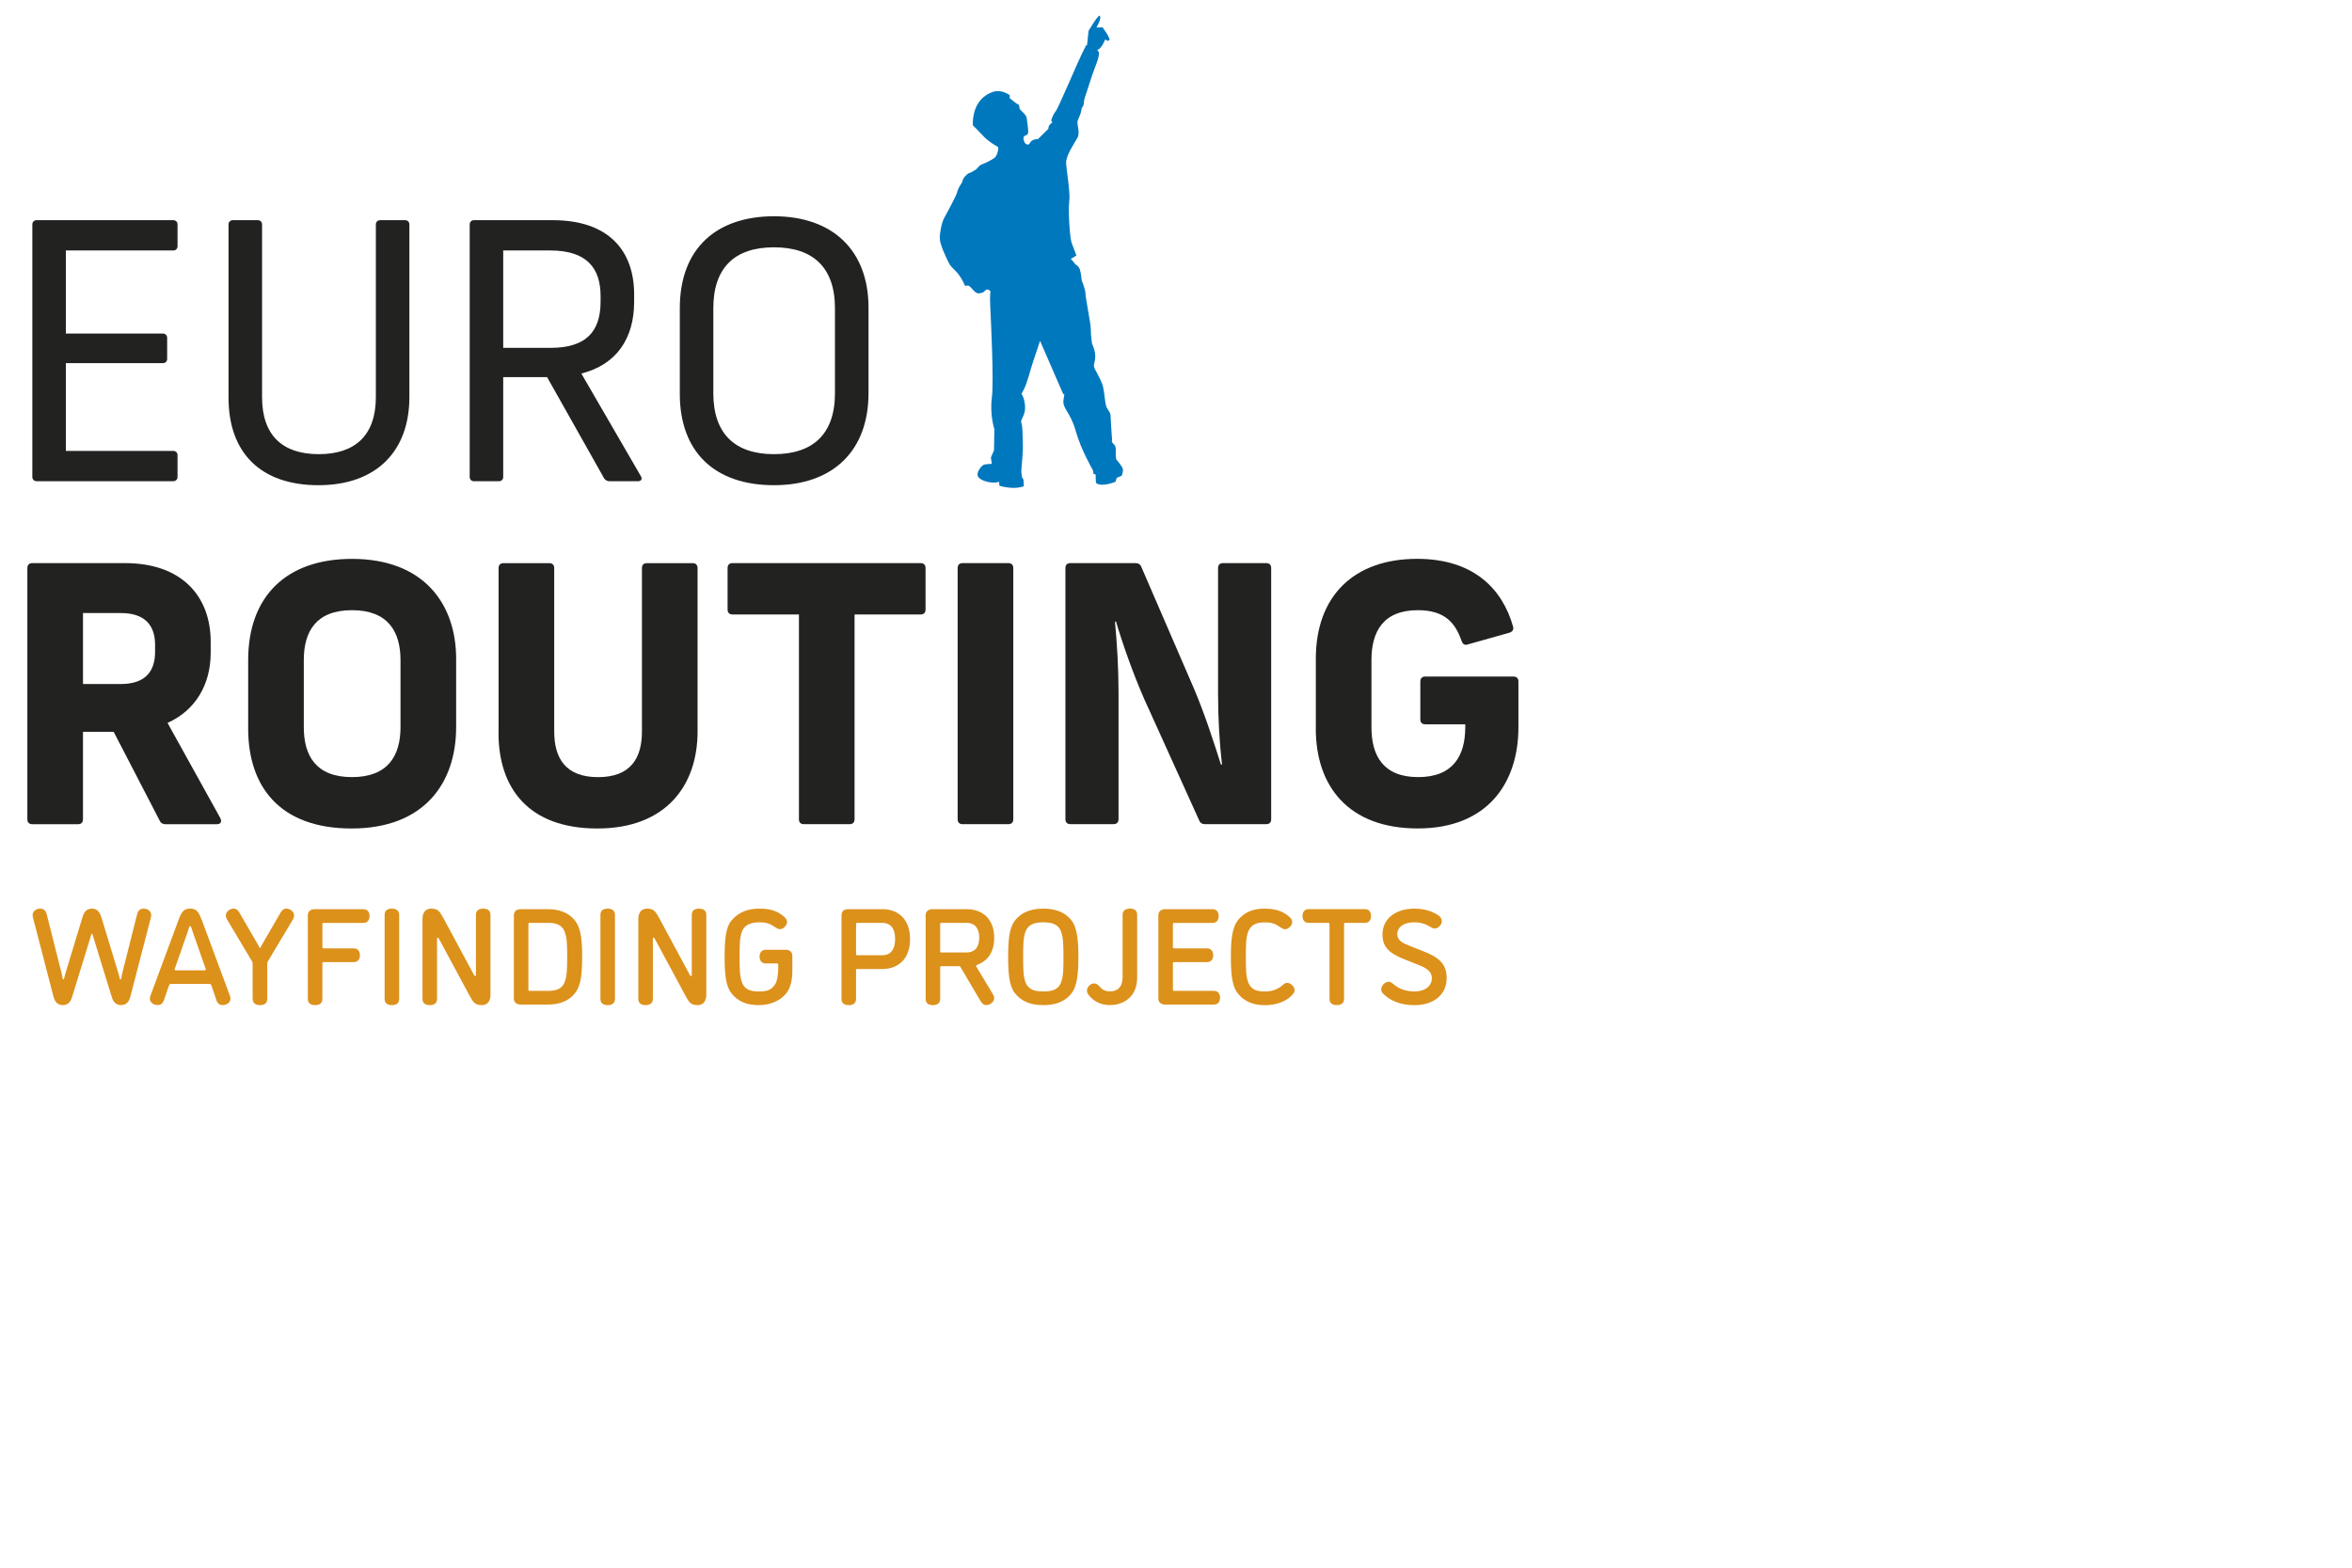 <?xml version="1.0" encoding="UTF-8"?>
<svg id="Eurorouting" xmlns="http://www.w3.org/2000/svg" viewBox="0 0 600 400">
  <path d="M248.17,31.94c-.07-1.62.16-6.78,5.11-8.49,2.24-.77,4.31.85,4.31.85v.77s1.36,1.08,1.68,1.32c.32.23.51.13.66.44.16.31.05.8.3,1.1.23.32,1.6,1.39,1.68,2.16.08.77.56,3.47.32,4.01-.24.54-1.04.38-1.13,1-.08.62.32,1.78,1.04,1.78s.48-.69,1.27-1.08c.8-.38,1.36-.3,1.36-.3l2.68-2.63s-.1-.77.62-1.31c.72-.54.24-.51.13-.62-.15-.16.44-1.78,1.11-2.55.63-.72,5.91-13.19,6.71-14.73.62-1.21,1.04-2.09,1.04-2.09h.24l.4-3.72,1.31-2.1s1.23-1.89,1.49-1.74c.7.45-.8,3.02-.8,3.02l1.56-.06s2.15,2.87,1.71,3.3c-.39.38-1.04-.23-1.04-.23,0,0-.34,1.11-1.21,2.15-.57.68-1.04.4-.71.69.38.37.76.72-.76,4.56-.76,1.91-2.16,6.56-2.47,7.33-.32.77-.24,1.69-.4,2.16-.16.46-.43.23-.5,1.08-.08.85-.65,1.93-.96,2.78-.32.85.72,3.01-.07,4.4-.8,1.38-2.96,4.55-2.88,6.4.08,1.86,1.13,7.64.79,9.88-.3,2.24.16,9.41.64,10.57.49,1.16,1.2,3.17,1.2,3.17l-1.43.85s.96,1.01,1.04,1.24c.07.23.95.46,1.27,1.47.32,1,.48,2.85.48,2.85,0,0,.88,1.93.96,3.39.07,1.47,1.35,7.49,1.35,9.11s.32,3.63.32,3.63c0,0,.95,1.85.8,3.55-.16,1.7-.65,1.85,0,3.02.63,1.16,1.68,3.08,1.99,4.32.32,1.23.49,3.93.8,4.93.32,1,1.11,1.62,1.11,2.31s.41,6.48.41,6.48c0,0-.17-.31,0,.38.15.69,1.04.46.94,2.31-.07,1.85.16,2.24.16,2.24,0,0,1.68,1.85,1.68,2.54s-.32,1.55-.32,1.55l-1.28.54-.32,1s-3.3,1.41-4.87.4c-.24-.16-.17-2.24-.17-2.24l-.55-.16-.16-.93s-3.03-5.17-4.39-10.03c-1.35-4.86-3.51-5.71-3.11-8.03.4-2.31.09-1.08-.09-1.39-.15-.3-5.9-13.57-5.9-13.57,0,0-1.04,3.16-1.75,5.24-.72,2.08-1.6,5.79-2.39,7.17-.8,1.39-.56,1.16-.56,1.16,0,0,.8,1.08.88,3.32.08,2.24-1.27,3.17-.96,4.01.32.85.32,2.62.39,5.25.09,2.62-.39,6.17-.39,7.02s.24,1.77.24,1.77l.31.46.09,1.71s-1.44.54-3.36.38c-1.91-.15-2.88-.54-2.88-.54l-.07-1.01s-.8.47-2.72.08c-1.91-.38-2.87-1.22-2.78-2,.07-.77.38-1.08.38-1.08,0,0,.64-1.24,1.44-1.39.79-.15,1.83-.15,1.83-.15l-.24-1.63.79-1.85.09-5.4s-1.2-3.62-.64-7.95c.55-4.32-.24-19.83-.4-23.23-.16-3.39.07-3.93.07-3.93,0,0-.48-.69-1.04-.46-.55.23-.64.85-1.6.85,0,0-.71.61-2.08-1.08-1.35-1.71-1.6-.16-1.91-1.01-.32-.85-1.2-2.4-2.16-3.4-.96-1-1.44-1.31-2-2.47-.56-1.15-2.16-4.46-2.16-6.02s.48-4.01,1.13-5.17c.63-1.16,3.11-5.71,3.26-6.48.16-.77.8-1.93,1.03-2.16.24-.23.57-1.39.57-1.39,0,0,.88-1.23,1.43-1.39.56-.15,1.36-.69,1.76-.92.41-.24.79-1.08,1.52-1.32.72-.23,2.71-1.23,3.27-1.69.56-.46.8-1.39.88-1.85.07-.46.24-.85-.24-1.08-.48-.23-2.4-1.39-3.51-2.63-1.12-1.23-2.72-2.78-2.72-2.78" fill="#0078be"/>
  <g>
    <path d="M8.25,121.7V57.27c0-.64.45-1.09,1.09-1.09h34.86c.64,0,1.09.45,1.09,1.09v5.55c0,.64-.45,1.09-1.09,1.09h-27.4v21.2h24.75c.64,0,1.09.46,1.09,1.09v5.37c0,.64-.45,1.09-1.09,1.09h-24.75v22.39h27.4c.64,0,1.09.45,1.09,1.09v5.55c0,.64-.45,1.09-1.09,1.09H9.34c-.64,0-1.09-.45-1.09-1.09Z" fill="#222221"/>
    <path d="M58.3,101.5v-44.23c0-.64.46-1.09,1.09-1.09h6.37c.64,0,1.09.45,1.09,1.09v44.05c0,9.83,5.28,14.56,14.47,14.56s14.56-4.73,14.56-14.56v-44.05c0-.64.45-1.09,1.09-1.09h6.37c.64,0,1.09.45,1.09,1.09v44.05c0,13.92-8.55,22.48-23.2,22.48s-22.93-8.19-22.93-22.3Z" fill="#222221"/>
    <path d="M119.82,121.7V57.27c0-.64.45-1.09,1.09-1.09h20.11c14.29,0,20.75,7.83,20.75,18.93v1.91c0,9.28-4.46,16.02-13.47,18.29l15.2,26.21c.45.82,0,1.27-.82,1.27h-7.19c-.55,0-1.09-.27-1.37-.73l-14.56-25.84h-11.19v25.48c0,.64-.45,1.09-1.09,1.09h-6.37c-.64,0-1.09-.45-1.09-1.09ZM140.38,88.76c9.28,0,12.83-4.28,12.83-11.83v-1.37c0-7.19-3.55-11.65-12.83-11.65h-12.01v24.84h12.01Z" fill="#222221"/>
    <path d="M173.42,100.5v-21.84c0-15.47,9.56-23.48,24.02-23.48,15.2,0,24.12,8.92,24.12,23.3v21.84c0,14.56-8.92,23.48-24.12,23.48s-24.02-8.56-24.02-23.3ZM197.44,115.88c9.92,0,15.56-5.1,15.56-15.56v-21.66c0-10.47-5.64-15.56-15.56-15.56s-15.47,5.1-15.47,15.56v21.66c0,10.47,5.64,15.56,15.47,15.56Z" fill="#222221"/>
    <path d="M6.98,209.02v-64.07c0-.82.45-1.27,1.27-1.27h23.66c14.29,0,21.84,8.28,21.84,20.11v2.73c0,8.19-3.91,14.74-11.01,17.93l13.47,24.3c.45.91.09,1.55-.91,1.55h-13.1c-.64,0-1.18-.27-1.46-.91l-11.74-22.66h-7.83v22.3c0,.82-.45,1.27-1.27,1.27h-11.65c-.82,0-1.27-.45-1.27-1.27ZM30.82,174.53c6.1,0,8.74-3.09,8.74-8.19v-1.82c0-5.01-2.64-8.1-8.74-8.1h-9.65v18.11h9.65Z" fill="#222221"/>
    <path d="M63.31,185.91v-17.47c0-16.29,9.74-25.84,26.48-25.84,18.29,0,26.57,11.47,26.57,25.48v17.47c0,14.38-8.28,25.84-26.66,25.84s-26.39-10.74-26.39-25.48ZM89.79,198.28c9.19,0,12.38-5.46,12.38-12.74v-17.11c0-7.28-3.19-12.74-12.38-12.74s-12.29,5.46-12.29,12.74v17.11c0,7.28,3.1,12.74,12.29,12.74Z" fill="#222221"/>
    <path d="M127.19,187v-42.04c0-.82.45-1.27,1.27-1.27h11.65c.82,0,1.27.45,1.27,1.27v41.68c0,6.74,2.82,11.65,11.19,11.65s11.19-4.91,11.19-11.65v-41.68c0-.82.45-1.27,1.27-1.27h11.65c.82,0,1.27.45,1.27,1.27v41.68c0,13.74-8.01,24.75-25.57,24.75s-25.21-10.28-25.21-24.39Z" fill="#222221"/>
    <path d="M203.81,209.02v-52.24h-16.93c-.82,0-1.27-.45-1.27-1.27v-10.56c0-.82.45-1.27,1.27-1.27h47.96c.82,0,1.27.45,1.27,1.27v10.56c0,.82-.45,1.27-1.27,1.27h-16.84v52.24c0,.82-.45,1.27-1.27,1.27h-11.65c-.82,0-1.27-.45-1.27-1.27Z" fill="#222221"/>
    <path d="M244.3,209.02v-64.07c0-.82.45-1.27,1.27-1.27h11.65c.82,0,1.27.45,1.27,1.27v64.07c0,.82-.45,1.27-1.27,1.27h-11.65c-.82,0-1.27-.45-1.27-1.27Z" fill="#222221"/>
    <path d="M271.79,209.02v-64.07c0-.82.45-1.27,1.27-1.27h16.56c.73,0,1.27.27,1.55,1l13.38,30.94c2.82,6.64,5.19,14.01,6.91,19.47h.27c-.64-5.73-1-11.74-1-18.11v-32.03c0-.82.45-1.27,1.27-1.27h11.01c.82,0,1.27.45,1.27,1.27v64.07c0,.82-.45,1.27-1.27,1.27h-15.56c-.73,0-1.27-.27-1.55-1l-14.01-30.94c-2.91-6.64-5.55-14.2-7.19-19.75h-.27c.54,5.73.91,11.92.91,18.29v32.12c0,.82-.45,1.27-1.27,1.27h-11.01c-.82,0-1.27-.45-1.27-1.27Z" fill="#222221"/>
    <path d="M335.67,185.91v-17.84c0-16.02,9.74-25.48,25.84-25.48,14.38,0,21.75,7.64,24.48,17.29.18.73-.09,1.27-.91,1.55l-10.65,3c-.82.27-1.27-.09-1.55-.82-1.54-4.46-4.09-7.92-11.19-7.92-8.83,0-11.83,5.46-11.83,12.74v17.11c0,7.28,3,12.74,11.92,12.74s12.01-5.46,12.01-12.74v-.73h-10.19c-.82,0-1.27-.45-1.27-1.27v-9.65c0-.82.45-1.27,1.27-1.27h22.48c.82,0,1.27.46,1.27,1.27v11.65c0,14.38-8.01,25.84-25.67,25.84s-26.02-10.74-26.02-25.48Z" fill="#222221"/>
  </g>
  <g>
    <path d="M25.84,233.97l4.41,14.52c.14.45.28,1.43.49,1.43s.25-.73.38-1.33l3.88-15.39c.28-1.05.95-1.36,1.61-1.36.91,0,1.96.52,1.96,1.64,0,.17,0,.38-.07.59l-5.25,20.25c-.35,1.3-1.02,2.13-2.38,2.13s-2-.88-2.38-2.13l-4.76-15.46c-.07-.24-.11-.63-.28-.63s-.21.38-.28.63l-4.76,15.46c-.38,1.26-1.01,2.13-2.38,2.13s-2.03-.84-2.38-2.13l-5.25-20.25c-.07-.21-.07-.42-.07-.59,0-1.02.94-1.64,1.96-1.64.66,0,1.33.31,1.61,1.36l3.88,15.39c.14.59.17,1.33.38,1.33s.35-.98.49-1.43l4.41-14.52c.39-1.26,1.02-2.13,2.38-2.13s1.99.88,2.38,2.13Z" fill="#dc911b"/>
    <path d="M51.35,234.39l7.28,19.62c.11.31.17.56.17.8,0,.98-.94,1.64-1.99,1.64-.63,0-1.26-.28-1.58-1.19l-1.29-3.78c-.11-.28-.25-.42-.45-.42h-9.94c-.21,0-.35.14-.45.42l-1.3,3.78c-.31.91-.98,1.19-1.61,1.19-.88,0-1.96-.59-1.96-1.64,0-.24.07-.49.17-.8l7.27-19.62c.81-2.2,1.64-2.55,2.83-2.55s2,.31,2.83,2.55ZM52.26,247.58c.14,0,.25-.07.25-.21,0-.1-.03-.17-.11-.35l-3.29-9.41c-.21-.63-.31-1.29-.59-1.29s-.38.66-.59,1.29l-3.29,9.41c-.07.18-.1.25-.1.35,0,.14.1.21.24.21h7.49Z" fill="#dc911b"/>
    <path d="M64.45,254.89v-9.03s0-.31-.17-.59l-6.36-10.67c-.21-.35-.31-.7-.31-1.02,0-.94,1.01-1.75,1.99-1.75.52,0,1.02.24,1.4.91l5.07,8.74c.07.11.11.42.25.42s.17-.31.25-.42l5.07-8.74c.38-.66.87-.91,1.4-.91.88,0,1.99.73,1.99,1.75,0,.32-.1.66-.31,1.02l-6.37,10.67c-.17.28-.17.59-.17.59v9.03c0,1.26-.98,1.57-1.85,1.57s-1.86-.31-1.86-1.57Z" fill="#dc911b"/>
    <path d="M90.24,241.98c1.16,0,1.58.88,1.58,1.75s-.42,1.75-1.58,1.75h-7.69c-.25,0-.31.07-.31.31v9.1c0,1.26-.98,1.57-1.86,1.57s-1.85-.31-1.85-1.57v-21.34c0-1.16.88-1.57,1.75-1.57h12.42c1.16,0,1.57.87,1.57,1.75s-.42,1.75-1.57,1.75h-10.14c-.25,0-.31.07-.31.31v5.88c0,.24.07.31.31.31h7.69Z" fill="#dc911b"/>
    <path d="M98.12,233.41c0-1.26.98-1.57,1.85-1.57s1.86.31,1.86,1.57v21.48c0,1.26-.98,1.57-1.86,1.57s-1.85-.31-1.85-1.57v-21.48Z" fill="#dc911b"/>
    <path d="M111.94,239.46c-.11-.21-.21-.21-.28-.21-.17,0-.17.28-.17.28v15.36c0,1.26-.98,1.57-1.86,1.57s-1.85-.31-1.85-1.57v-20.36c0-1.64.7-2.69,2.24-2.69,1.71,0,2.17.73,3.11,2.45l7.83,14.55c.07.1.11.21.28.21s.17-.28.17-.28v-15.36c0-1.26.98-1.57,1.86-1.57s1.85.31,1.85,1.57v20.36c0,1.64-.7,2.69-2.24,2.69-1.71,0-2.17-.73-3.11-2.45l-7.83-14.55Z" fill="#dc911b"/>
    <path d="M139.73,231.98c2.62,0,5.28.66,7.1,3.11,1.37,1.82,1.68,4.83,1.68,9.06s-.31,7.24-1.68,9.06c-1.82,2.45-4.48,3.11-7.1,3.11h-6.89c-.88,0-1.75-.42-1.75-1.57v-21.2c0-1.16.88-1.57,1.75-1.57h6.89ZM139.73,252.82c1.64,0,3.43-.21,4.23-2.03.7-1.61.73-3.67.73-6.65s-.03-5.04-.73-6.61c-.8-1.82-2.59-2.06-4.23-2.06h-4.62c-.25,0-.31.07-.31.31v16.72c0,.24.07.31.31.31h4.62Z" fill="#dc911b"/>
    <path d="M153.17,233.41c0-1.26.98-1.57,1.85-1.57s1.86.31,1.86,1.57v21.48c0,1.26-.98,1.57-1.86,1.57s-1.85-.31-1.85-1.57v-21.48Z" fill="#dc911b"/>
    <path d="M167,239.46c-.11-.21-.21-.21-.28-.21-.17,0-.17.28-.17.28v15.36c0,1.26-.98,1.57-1.86,1.57s-1.85-.31-1.85-1.57v-20.36c0-1.64.7-2.69,2.24-2.69,1.71,0,2.17.73,3.11,2.45l7.83,14.55c.07.1.11.21.28.21s.17-.28.17-.28v-15.36c0-1.26.98-1.57,1.86-1.57s1.85.31,1.85,1.57v20.36c0,1.64-.7,2.69-2.24,2.69-1.71,0-2.17-.73-3.11-2.45l-7.83-14.55Z" fill="#dc911b"/>
    <path d="M199.72,233.65c.56.45,1.05.88,1.05,1.61,0,.84-.94,1.82-1.78,1.82-.49,0-.7-.17-1.05-.38-1.5-1.05-2.38-1.36-4.13-1.36-1.57,0-3.53.24-4.41,2.06-.73,1.54-.73,3.81-.73,6.75s0,5.14.73,6.79c.8,1.82,2.62,2.03,4.23,2.03,1.78,0,3.18-.21,4.23-2.03.49-.88.67-2.83.67-3.95v-.84c0-.25-.11-.32-.31-.32h-2.87c-1.16,0-1.58-.87-1.58-1.75s.42-1.75,1.58-1.75h5.03c.88,0,1.75.42,1.75,1.57v3.85c0,2.1-.39,4.23-1.58,5.74-1.54,1.92-4.23,2.97-6.92,2.97s-5.21-.63-7.1-3.11c-1.4-1.82-1.68-4.97-1.68-9.2s.28-7.52,1.68-9.2c2.03-2.45,4.52-3.11,7.28-3.11,2.48,0,4.37.52,5.91,1.82Z" fill="#dc911b"/>
    <path d="M218.69,247.23c-.25,0-.31.07-.31.31v7.35c0,1.26-.98,1.57-1.86,1.57s-1.85-.31-1.85-1.57v-21.34c0-1.26.88-1.57,1.75-1.57h8.74c3.85,0,7,2.45,7,7.63s-3.15,7.63-7,7.63h-6.47ZM225.16,243.73c1.92,0,3.19-1.36,3.19-4.13s-1.26-4.13-3.19-4.13h-6.47c-.25,0-.31.07-.31.31v7.63c0,.24.07.31.31.31h6.47Z" fill="#dc911b"/>
    <path d="M245.08,246.84c-.17-.31-.28-.31-.56-.31h-4.37c-.25,0-.31.07-.31.31v8.05c0,1.26-.98,1.57-1.86,1.57s-1.85-.31-1.85-1.57v-21.34c0-1.16.88-1.57,1.75-1.57h8.74c3.85,0,7,2.34,7,7.28,0,3.85-1.78,5.98-4.44,6.96-.14.03-.17.14-.17.24,0,.07.03.14.03.14l4.27,7.1c.21.35.31.7.31.98,0,.91-1.05,1.78-1.99,1.78-.49,0-1.02-.24-1.44-.95l-5.11-8.67ZM246.62,243.03c1.92,0,3.19-1.26,3.19-3.78s-1.26-3.78-3.19-3.78h-6.47c-.25,0-.31.07-.31.31v6.93c0,.24.07.31.31.31h6.47Z" fill="#dc911b"/>
    <path d="M273.42,253.35c-1.85,2.45-4.58,3.11-7.28,3.11s-5.39-.66-7.28-3.11c-1.4-1.82-1.68-4.97-1.68-9.2s.28-7.38,1.68-9.2c1.89-2.45,4.58-3.11,7.28-3.11s5.42.66,7.28,3.11c1.36,1.82,1.68,4.97,1.68,9.2s-.31,7.38-1.68,9.2ZM261.74,250.94c.88,1.82,2.73,2.03,4.41,2.03s3.6-.21,4.41-2.03c.73-1.61.73-3.81.73-6.79s-.04-5.18-.73-6.75c-.84-1.82-2.69-2.06-4.41-2.06s-3.53.24-4.41,2.06c-.73,1.57-.73,3.81-.73,6.75s0,5.21.73,6.79Z" fill="#dc911b"/>
    <path d="M283.09,252.96c1.92,0,3.29-1.05,3.29-3.64v-15.92c0-1.26,1.01-1.57,1.89-1.57s1.82.31,1.82,1.57v16.09c0,4.58-3.15,6.96-6.99,6.96-2.24,0-4.06-.95-5.32-2.48-.35-.45-.49-.84-.49-1.23,0-.88.87-1.82,1.82-1.82.38,0,.84.17,1.29.7.77.91,1.54,1.33,2.7,1.33Z" fill="#dc911b"/>
    <path d="M299.22,252.51c0,.24.07.31.31.31h10.14c1.16,0,1.57.88,1.57,1.75s-.42,1.75-1.57,1.75h-12.42c-.88,0-1.75-.42-1.75-1.57v-21.2c0-1.16.88-1.57,1.75-1.57h12.07c1.15,0,1.57.87,1.57,1.75s-.42,1.75-1.57,1.75h-9.8c-.25,0-.31.07-.31.31v5.88c0,.24.07.31.31.31h8.39c1.16,0,1.58.88,1.58,1.75s-.42,1.75-1.58,1.75h-8.39c-.25,0-.31.07-.31.31v6.72Z" fill="#dc911b"/>
    <path d="M322.5,256.46c-2.34,0-4.97-.66-6.82-3.11-1.4-1.82-1.68-4.97-1.68-9.2s.31-7.35,1.68-9.2c1.82-2.41,4.3-3.11,6.82-3.11s4.55.52,6.09,1.82c.56.45,1.05.88,1.05,1.61,0,.84-.94,1.82-1.78,1.82-.49,0-.7-.17-1.05-.38-1.5-1.05-2.38-1.36-4.13-1.36-1.5,0-3.29.24-4.13,2.06-.73,1.57-.73,3.81-.73,6.75s0,5.21.73,6.79c.84,1.82,2.52,2.03,4.13,2.03,1.4,0,3.05-.31,4.55-1.64.38-.35.7-.56,1.12-.56.91,0,1.92,1.02,1.92,1.82,0,.49-.24.8-.56,1.19-.8.91-2.87,2.69-7.21,2.69Z" fill="#dc911b"/>
    <path d="M333.84,235.47c-1.15,0-1.57-.88-1.57-1.75s.42-1.75,1.57-1.75h14.34c1.16,0,1.58.87,1.58,1.75s-.42,1.75-1.58,1.75h-5c-.21,0-.31.07-.31.31v19.1c0,1.26-.98,1.57-1.86,1.57s-1.85-.31-1.85-1.57v-19.1c0-.24-.07-.31-.31-.31h-5Z" fill="#dc911b"/>
    <path d="M360.82,235.33c-2.76,0-4.37,1.22-4.37,3.08,0,1.54,1.36,2.24,3.36,3.01l3.36,1.33c3.64,1.43,5.88,3.04,5.88,6.79,0,4.3-3.36,6.93-8.22,6.93-3.6,0-6.23-1.19-7.94-2.87-.28-.28-.56-.73-.56-1.15,0-.8.88-1.96,1.92-1.96.42,0,.73.21,1.19.59,1.22,1.05,2.94,1.89,5.39,1.89,2.62,0,4.44-1.29,4.44-3.43,0-1.57-1.33-2.55-3.36-3.32l-3.36-1.33c-3.6-1.44-5.88-2.83-5.88-6.47,0-3.95,3.29-6.58,8.15-6.58,2.8,0,4.97.84,6.33,1.89.45.38.66.8.66,1.36,0,.8-.91,1.82-1.78,1.82-.45,0-.7-.14-1.08-.38-1.12-.66-2.24-1.19-4.13-1.19Z" fill="#dc911b"/>
  </g>
</svg>